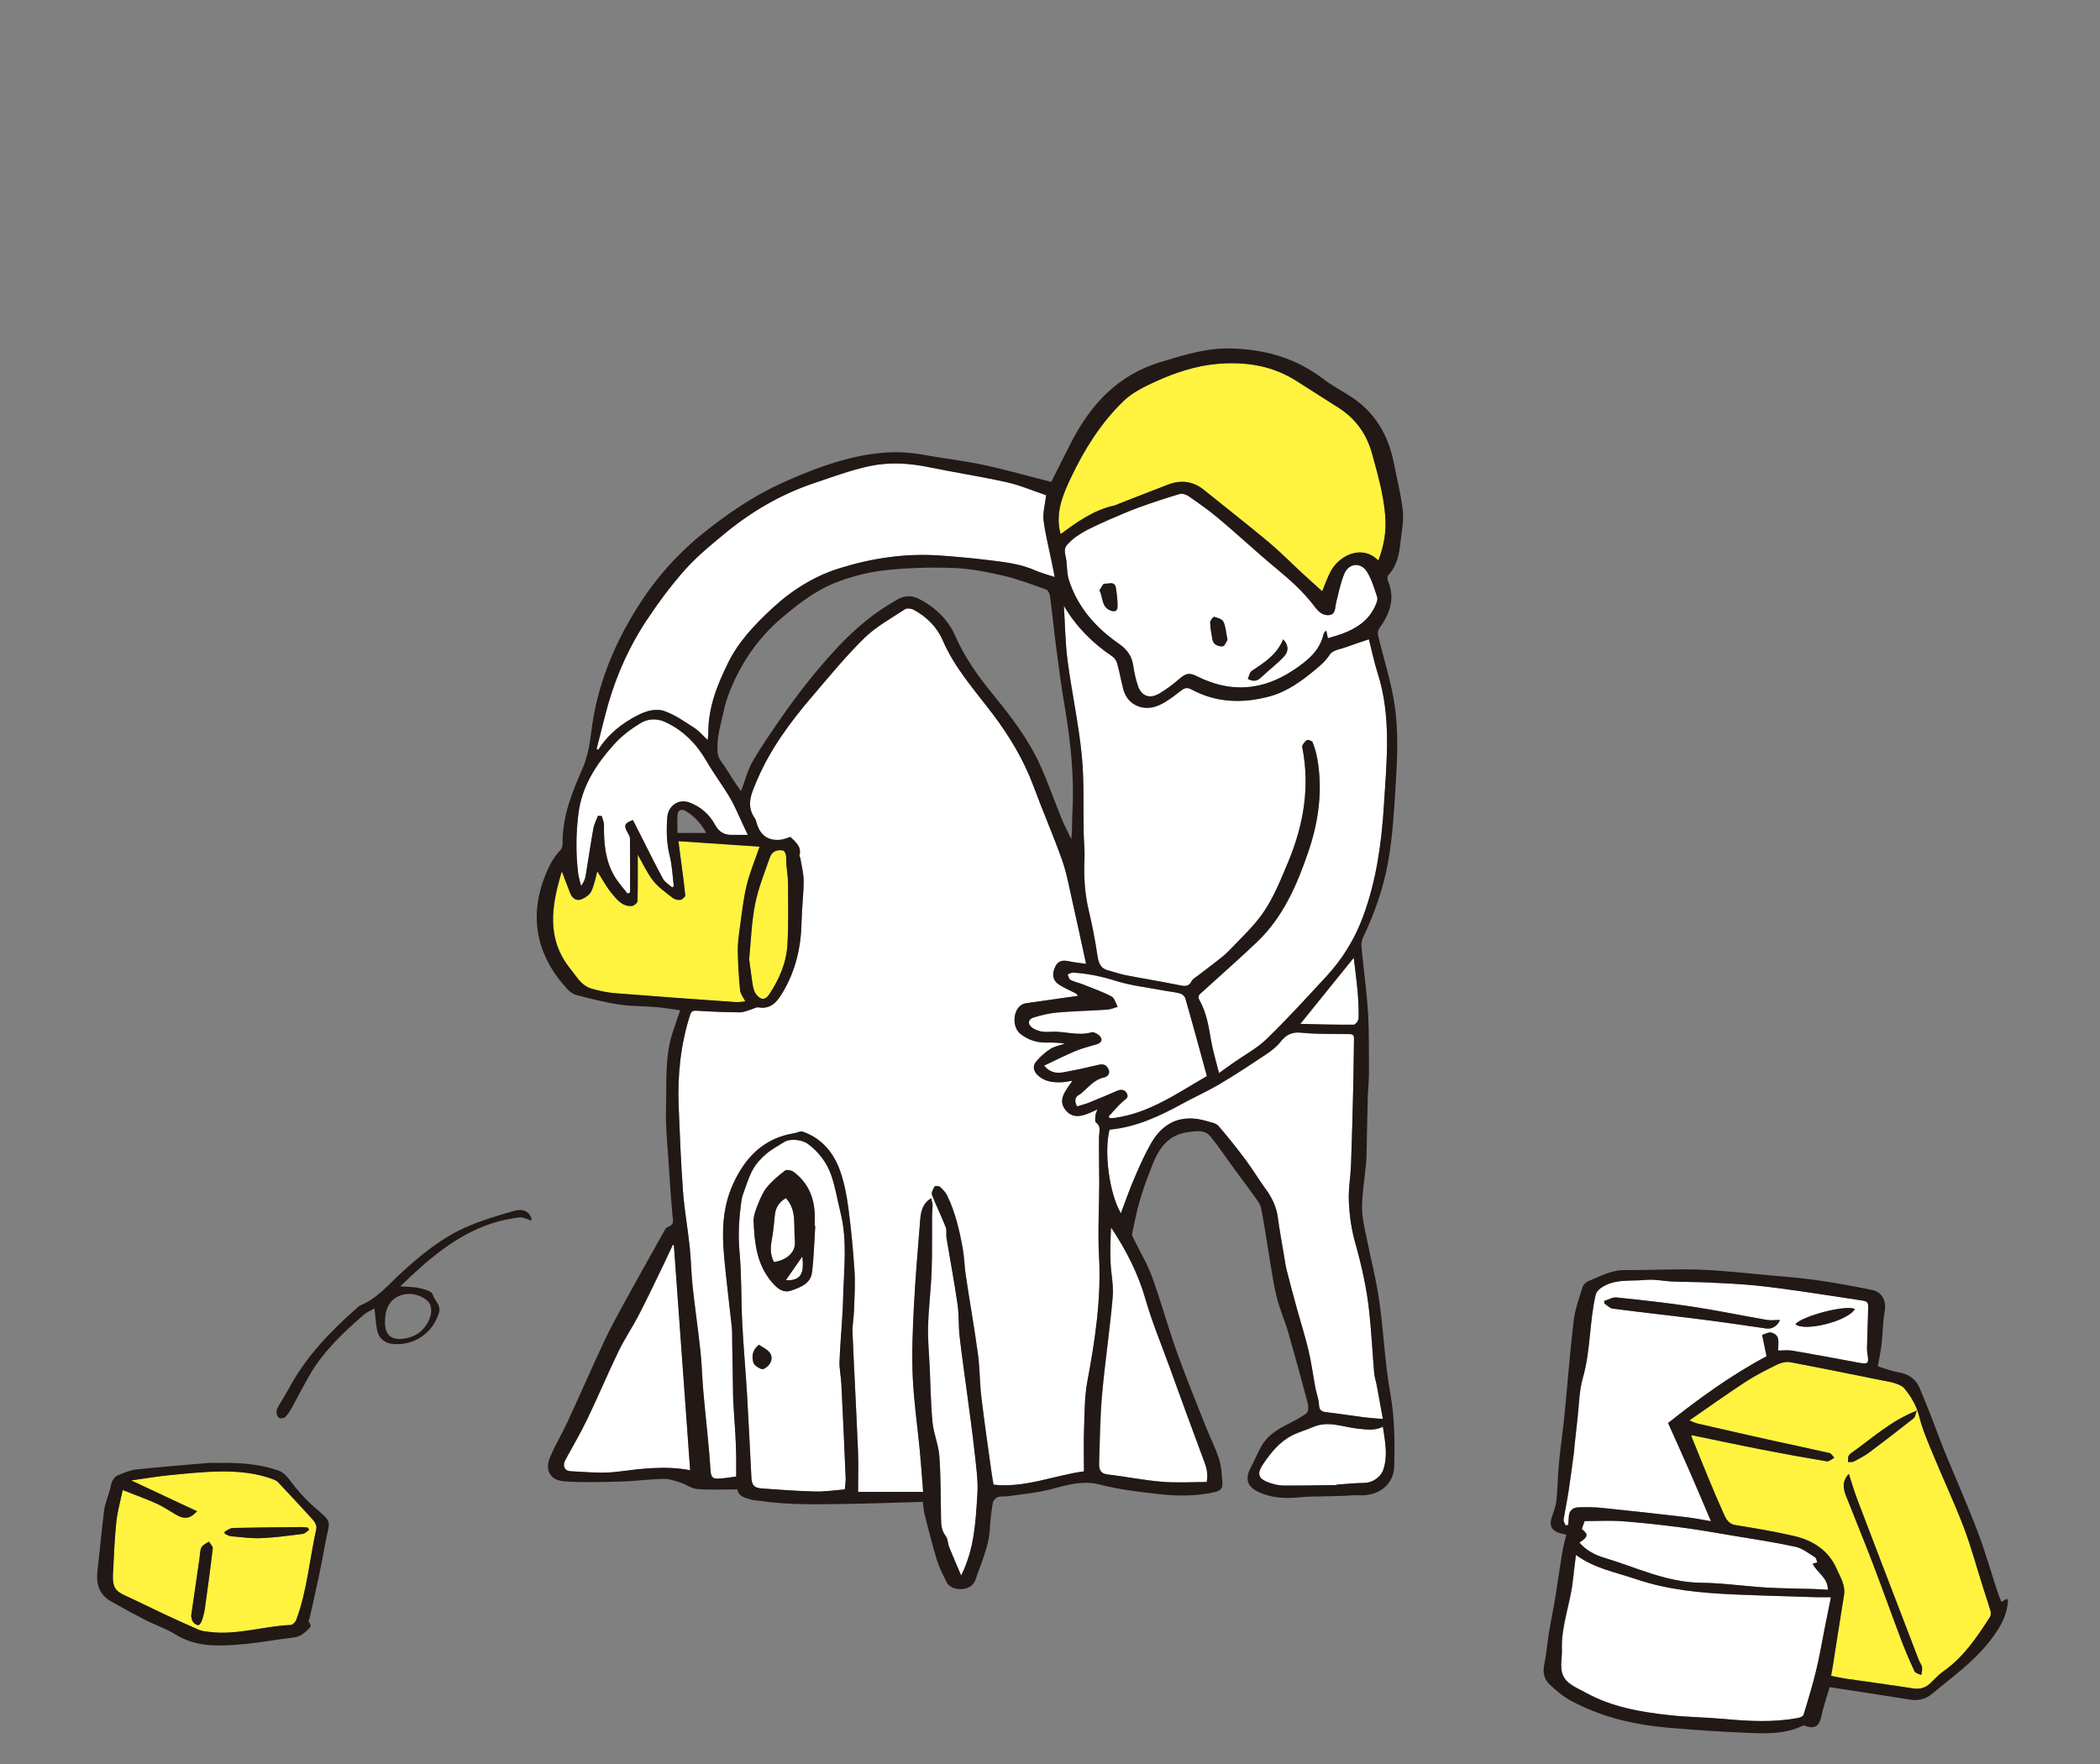 <?xml version="1.0" encoding="UTF-8"?><svg id="_レイヤー_2" xmlns="http://www.w3.org/2000/svg" viewBox="0 0 400 336"><rect x="0" y="0" width="400" height="336" fill="#808080" stroke="none"/><defs><style>.cls-1{fill:none;}.cls-2{fill:#fff33f;}.cls-3{fill:#fff;}.cls-4{fill:#221815;}</style></defs><g id="_レイヤー_1-2"><g><g><path class="cls-3" d="M206.89,183.59c-1.26-.18-2.2-.26-3.11-.46-1.14-.26-2.14-.27-2.74,.96-.7,1.42-.54,2.63,.67,3.44,.95,.64,2.05,1.08,3.08,1.61,.18,.09,.36,.2,.54,.57-.55,.07-1.1,.14-1.64,.21-2.75,.39-5.51,.8-8.26,1.18-2.36,.33-2.94,4.37-.97,5.88,1.43,1.1,3.02,1.62,4.81,1.6,1.19-.01,2.37,0,3.61,.21-.94,.33-1.98,.5-2.79,1.02-1.01,.65-1.96,1.49-2.72,2.43-.78,.95-.41,1.94,.5,2.72,1.27,1.09,2.8,1.24,4.37,1.18,.68-.03,1.34-.19,2.07-.29-1.18,1.78-3,3.64-1.24,5.68,1.67,1.94,3.87,.78,6.01-.23-.18,.49-.34,.77-.37,1.07-.04,.49-.19,1.26,.06,1.43,1.1,.79,.61,1.78,.6,2.76-.04,2.93,.04,5.86,.04,8.8-.01,4.66-.3,9.32-.04,13.96,.44,8.04-.73,15.88-2.21,23.73-.56,2.98-.53,6.08-.64,9.12-.1,2.65-.02,5.31-.02,8.09-5.77,.76-11.13,3.18-17.23,2.54-.11-.65-.27-1.55-.4-2.46-.65-4.74-1.36-9.47-1.92-14.21-.33-2.72-.29-5.48-.65-8.19-.68-5-1.56-9.97-2.31-14.96-.26-1.7-.28-3.44-.58-5.13-.62-3.47-1.41-6.91-2.96-10.11-.31-.64-.85-1.19-1.39-1.67-.21-.19-.92-.22-1-.09-.28,.48-.68,1.17-.52,1.59,.79,2.08,1.8,4.08,2.61,6.16,.25,.64,.05,1.44,.17,2.14,.69,4.18,1.48,8.34,2.09,12.53,.29,2.04,.17,4.13,.4,6.18,.44,3.84,1,7.66,1.51,11.5,.45,3.46,.95,6.91,1.32,10.38,.29,2.72,.72,5.48,.55,8.19-.33,5.12-.54,10.32-3.09,15.45-.83-1.95-1.58-3.65-2.27-5.37-.28-.71-.25-1.62-.69-2.18-.82-1.05-.86-2.19-.88-3.4-.07-3.94-.03-7.88-.32-11.81-.16-2.16-1.09-4.26-1.3-6.43-.34-3.53-.38-7.09-.54-10.64-.12-2.53-.38-5.07-.31-7.59,.1-3.52,.55-7.03,.68-10.56,.13-3.52,.05-7.05,.08-10.57,0-.69,.11-1.37,.1-2.05,0-.38-.15-.76-.27-1.27-1.67,1.06-1.96,2.59-2.08,4.13-.44,5.49-.92,10.99-1.2,16.49-.23,4.47-.41,8.97-.22,13.44,.21,4.73,.91,9.43,1.35,14.15,.24,2.56,.41,5.13,.62,7.73h-12.39c0-2.62,.09-5.23-.02-7.84-.31-7.5-.73-14.99-1.04-22.49-.06-1.45,.24-2.91,.29-4.36,.08-2.48,.24-4.97,.08-7.44-.25-3.98-.64-7.96-1.16-11.92-.31-2.38-.76-4.79-1.56-7.04-1.23-3.51-3.5-6.26-7.16-7.54-.42-.15-1.01,.22-1.53,.3-5.87,.94-9.41,4.56-11.77,9.82-1.98,4.4-2.07,8.94-1.66,13.56,.4,4.54,1,9.06,1.48,13.6,.09,.89,.05,1.8,.07,2.7,.04,2.11,.07,4.21,.11,6.32,.02,1.32,.02,2.65,.06,3.97,.03,.94,.08,1.89,.14,2.83,.09,1.41,.2,2.82,.28,4.23,.08,1.41,.14,2.82,.17,4.23,.03,1.36,0,2.72,0,4.15-1.21,.15-2.31,.37-3.42,.39-.82,.02-1.37-.12-1.45-1.37-.32-5-.92-9.98-1.37-14.97-.24-2.64-.29-5.3-.57-7.94-.44-4.12-1.05-8.22-1.49-12.34-.27-2.52-.3-5.06-.56-7.57-.37-3.51-1.01-6.99-1.27-10.5-.4-5.4-.61-10.82-.83-16.24-.24-5.89,.37-11.68,2.15-17.32,.22-.7,.49-.93,1.26-.88,2.74,.17,5.49,.29,8.23,.31,.74,0,1.48-.36,2.22-.57,.45-.13,.93-.45,1.34-.38,2.47,.44,3.65-1.22,4.67-2.94,2.4-4.05,3.44-8.49,3.53-13.19,.05-2.64,.4-5.28,.41-7.92,0-1.47-.4-2.95-.64-4.42-.03-.17-.2-.35-.16-.48,.46-1.7-.79-2.54-1.71-3.51-.66,.19-1.28,.47-1.91,.54-2.62,.26-4.04-1.11-4.64-3.54-.04-.17-.09-.34-.19-.48-1.84-2.52-.65-4.93,.35-7.28,2.52-5.95,6.32-11.09,10.49-15.96,3.24-3.79,6.4-7.68,9.96-11.16,2.24-2.19,5.11-3.75,7.76-5.5,.38-.25,1.2-.13,1.66,.11,2.45,1.33,4.41,3.24,5.51,5.8,2.3,5.32,6.14,9.56,9.56,14.09,3.22,4.27,5.92,8.76,7.77,13.78,1.73,4.69,3.74,9.27,5.41,13.98,.89,2.5,1.35,5.15,1.94,7.75,.89,3.9,1.72,7.82,2.64,12.06"/><path class="cls-3" d="M202.67,115.42c2.32,3.94,5.43,7.08,9.21,9.61,.42,.28,.79,.83,.92,1.32,.46,1.65,.74,3.35,1.19,5,.79,2.93,3.85,4.32,6.85,2.95,1.46-.67,2.77-1.71,4.06-2.7,.69-.53,1.17-.75,2.03-.29,4.78,2.59,9.86,2.71,14.95,1.32,3.27-.9,6.04-2.9,8.64-5.06,1.02-.85,2.01-1.7,2.79-2.91,.54-.84,2.13-1.04,3.27-1.46,1.28-.48,2.58-.89,4.17-1.43,.55,2.17,.99,4.34,1.67,6.45,2.65,8.29,1.72,16.74,1.2,25.15-.45,7.24-1.45,14.41-3.99,21.26-1.58,4.25-3.93,8.06-7.01,11.39-3.72,4.01-7.41,8.07-11.33,11.88-1.86,1.8-4.24,3.06-6.39,4.57-.83,.59-1.66,1.19-2.69,1.93-.55-2.22-1.18-4.22-1.53-6.27-.45-2.64-.86-5.28-2.21-7.64-.48-.83,.1-1.14,.57-1.57,3.46-3.15,6.98-6.24,10.37-9.46,5.02-4.76,7.7-10.99,9.84-17.32,1.92-5.67,2.75-11.66,1.66-17.71-.19-1.04-.49-2.07-.88-3.06-.1-.26-.9-.53-1.08-.4-.41,.31-.96,.93-.89,1.32,1.51,7.59,.26,14.84-2.66,21.85-1.34,3.21-2.65,6.5-4.55,9.37-1.83,2.77-4.37,5.07-6.67,7.51-.82,.87-1.81,1.59-2.76,2.34-1.1,.87-2.23,1.7-3.34,2.55-.37,.29-.87,.54-1.06,.93-.62,1.26-1.52,1-2.6,.77-3.32-.68-6.68-1.21-10.01-1.86-1.13-.22-2.22-.63-3.34-.92-1.67-.44-1.86-1.72-2.08-3.18-.41-2.73-.94-5.45-1.58-8.14-.77-3.24-.99-6.49-.83-9.81,.08-1.63-.11-3.27-.15-4.9-.1-4.99,.12-10.01-.37-14.96-.6-6.03-1.91-11.99-2.7-18.01-.45-3.44-.48-6.95-.7-10.42"/><path class="cls-3" d="M199.26,94.32c-.22,1.88-.66,3.36-.49,4.77,.33,2.66,1.01,5.28,1.54,7.92,.18,.87,.35,1.74,.59,2.91-1.42-.48-2.62-.78-3.74-1.27-2.88-1.28-5.97-1.59-9.03-1.97-3.03-.38-6.07-.64-9.12-.86-6.5-.46-12.87,.49-19.03,2.4-4.9,1.52-9.23,4.24-13,7.76-3.22,3.01-6.26,6.18-8.26,10.2-2.1,4.24-3.83,8.58-3.81,13.42,0,.37-.06,.74-.12,1.37-.96-.89-1.66-1.74-2.54-2.31-1.84-1.18-3.67-2.49-5.69-3.2-1.59-.56-3.42-.07-5.03,.75-3.08,1.56-5.71,3.65-7.59,6.63-.1-.06-.21-.12-.31-.18,.52-2.04,1.05-4.08,1.56-6.13,1.63-6.52,4.21-12.67,7.9-18.27,2.24-3.39,4.69-6.69,7.38-9.73,2.24-2.52,4.9-4.69,7.51-6.85,5.09-4.2,10.71-7.5,16.98-9.62,3.5-1.18,7-2.48,10.6-3.26,3.76-.82,7.61-.59,11.42,.2,4.93,1.02,9.91,1.77,14.82,2.87,2.57,.58,5.03,1.65,7.44,2.46"/><path class="cls-3" d="M213.5,231.11c-2.16-3.71-3.25-11.52-2.15-15.91,4.95-.47,9.34-2.47,13.63-4.82,2.43-1.33,4.98-2.47,7.37-3.88,3.04-1.8,5.99-3.76,8.93-5.72,.96-.64,1.91-1.39,2.62-2.29,1.06-1.35,2.15-1.95,3.99-1.76,3,.31,6.05,.22,9.08,.26,.63,0,.97,.14,.95,.85-.06,2.84-.06,5.68-.13,8.52-.12,5.12-.25,10.24-.43,15.35-.09,2.44-.54,4.88-.42,7.3,.12,2.56,.49,5.16,1.18,7.62,1.24,4.41,2.24,8.86,2.72,13.41,.4,3.85,.6,7.72,.93,11.57,.07,.77,.34,1.51,.48,2.28,.38,2.05,.75,4.11,1.17,6.42-1.38-.12-2.48-.18-3.58-.32-2.43-.31-4.85-.7-7.29-.98-.97-.11-1.26-.52-1.31-1.49-.06-1.05-.48-2.07-.67-3.11-.45-2.36-.75-4.76-1.3-7.09-.63-2.67-1.47-5.29-2.2-7.93-.68-2.48-1.35-4.96-1.98-7.45-.23-.92-.35-1.86-.51-2.8-.4-2.4-.85-4.8-1.17-7.22-.28-2.07-1.16-3.83-2.37-5.49-1.26-1.72-2.35-3.58-3.63-5.29-1.7-2.27-3.46-4.51-5.32-6.65-.47-.54-1.45-.67-2.21-.91-2.28-.7-4.66-.76-6.74,.3-1.38,.7-2.67,1.98-3.5,3.31-1.39,2.25-2.46,4.72-3.52,7.17-.98,2.25-1.77,4.59-2.6,6.76"/><path class="cls-3" d="M252.94,121.6c-.1-.47-.18-.87-.32-1.48-.26,.32-.44,.45-.48,.61-.73,3.32-3.17,5.23-5.79,6.97-5.85,3.88-11.92,4.37-18.24,1.2-1.64-.82-2.21-.63-3.57,.54-1.17,1.01-2.43,1.95-3.76,2.73-1.78,1.04-3.34,.47-4.01-1.45-.45-1.28-.72-2.64-.93-3.99-.28-1.78-1.17-3.01-2.67-4.04-4.45-3.08-7.93-7-9.59-12.26-.4-1.27-.28-2.69-.52-4.02-.17-.93-.52-1.84,.24-2.65,.49-.52,1.01-1.03,1.59-1.44,.77-.54,1.58-1.03,2.42-1.46,1.3-.65,2.62-1.26,3.95-1.84,1.89-.82,3.78-1.65,5.72-2.35,2.54-.92,5.12-1.77,7.71-2.54,.49-.14,1.23,.08,1.68,.39,1.91,1.32,3.82,2.65,5.6,4.14,2.84,2.37,5.57,4.87,8.36,7.3,2.08,1.81,4.25,3.51,6.26,5.39,1.46,1.37,2.82,2.88,4.03,4.48,.75,.99,1.68,1.54,2.73,1.33,1.1-.22,.94-1.46,1.16-2.36,.47-1.86,.84-3.77,1.58-5.53,.84-1.99,3.14-2.19,4.28-.35,.91,1.46,1.41,3.19,1.96,4.84,.15,.45-.11,1.1-.33,1.6-1.27,2.88-3.67,4.44-6.51,5.46-.81,.29-1.64,.51-2.55,.79m-8.53,.19c-1.21,2.92-3.6,4.43-5.97,5.99-.42,.27-.52,1.03-.75,1.53,1.14,.61,1.84,.37,2.55-.31,1.42-1.35,3.02-2.53,4.35-3.97,.75-.8,1.03-1.97-.17-3.25m-10.6,.08c-.29-1.43-.34-2.53-.77-3.43-.24-.5-1.12-.78-1.76-.94-.17-.04-.78,.7-.77,1.07,.03,1.09,.24,2.18,.44,3.26,.2,1.05,1.14,1.32,1.95,1.28,.37-.02,.69-.9,.92-1.23m-24.38-9.44c.68,1.41,.35,3.1,2,3.82,.75,.33,1.39,.24,1.42-.58,.05-1.2-.12-2.43-.29-3.63-.2-1.47-1.45-.77-2.21-.86-.26-.03-.64,.84-.92,1.25"/><path class="cls-3" d="M160.93,283.73c-1.91,.15-3.75,.45-5.58,.4-3.4-.08-6.8-.33-10.19-.58-1.51-.11-1.94-.62-2.02-2.13-.27-5.24-.51-10.48-.82-15.72-.27-4.53-.69-9.05-.92-13.58-.23-4.55-.11-9.12-.52-13.64-.29-3.17-.1-6.25,.31-9.35,.07-.51,.15-1.03,.32-1.51,.59-1.61,1.07-3.28,1.88-4.78,.61-1.13,1.56-2.15,2.55-3,1.03-.89,2.28-1.54,3.44-2.28,1.15-.73,3.43-.46,4.5,.33,2.12,1.56,3.65,3.6,4.49,6.02,.79,2.3,1.16,4.74,1.76,7.1,1.34,5.36,.63,10.79,.5,16.2-.1,4.03-.53,8.04-.69,12.07-.06,1.45,.28,2.91,.35,4.36,.29,5.97,.56,11.94,.82,17.91,.03,.68-.1,1.36-.16,2.17m-5.64-50.23s-.08,0-.12,0c0-.82,.04-1.64,0-2.46-.18-3.19-1.4-5.88-4.01-7.81-.41-.3-1.31-.5-1.62-.26-1.24,.95-2.47,1.98-3.46,3.18-.77,.94-1.27,2.15-1.73,3.3-.4,1.02-.85,2.14-.81,3.19,.17,4.14,.59,8.23,3.49,11.61,1.13,1.32,2.23,2.09,3.71,1.57,1.74-.61,3.66-1.32,3.92-3.46,.36-2.93,.43-5.9,.62-8.85m-10.73,22.64c-1.32,1.07-1.37,2.29-1.05,3.4,.16,.54,.96,1.04,1.58,1.25,.33,.11,.98-.36,1.3-.72,.67-.75,.81-1.72,.17-2.49-.51-.61-1.33-.97-2-1.43"/><path class="cls-3" d="M229.88,282.32c-2.83,0-5.71,.19-8.56-.05-3.47-.29-6.89-.99-10.35-1.4-1.57-.19-1.61-1.29-1.58-2.33,.13-4.34,.19-8.7,.57-13.02,.55-6.17,1.48-12.31,2.02-18.48,.19-2.2-.34-4.45-.42-6.68-.08-2.17-.02-4.35,.1-6.54,2.86,4.28,5.15,8.74,6.57,13.69,1.23,4.29,2.96,8.45,4.49,12.66,2.1,5.79,4.19,11.58,6.36,17.35,.56,1.5,1.22,2.95,.8,4.8"/><path class="cls-3" d="M128.38,237.2c1.03,14.28,2.06,28.56,3.1,42.88-4.78-.9-9.34-.28-13.94,.3-2.91,.36-5.91,.04-8.86-.11-1.18-.06-1.55-1.11-.99-2.13,1.43-2.62,2.94-5.21,4.24-7.9,2.04-4.25,3.87-8.61,5.92-12.85,1.14-2.35,2.63-4.54,3.83-6.86,1.56-3,3-6.05,4.47-9.09,.69-1.42,1.35-2.86,2.02-4.29,.07,.02,.13,.04,.2,.06"/><path class="cls-3" d="M113.92,155.42c-.3,.8-.73,1.57-.88,2.4-.54,3-.96,6.02-1.47,9.02-.11,.66-.4,1.3-.87,1.95-.2-.85-.48-1.68-.58-2.54-.44-3.73-.4-7.45,.06-11.2,.65-5.3,3.42-9.5,6.85-13.3,1.41-1.57,3.18-2.89,4.99-3.99,1.42-.86,3.12-.96,4.79-.17,3.45,1.63,5.92,4.19,7.81,7.46,1.38,2.38,3.05,4.59,4.45,6.96,.94,1.59,1.62,3.32,2.42,4.99,.34,.72,.68,1.44,.97,2.06-.93,0-1.95-.01-2.97,0-1.5,.02-2.51-.52-3.28-1.94-1.06-1.96-2.72-3.43-4.87-4.23-2.05-.76-4.05,.62-4.22,2.8-.19,2.5-.16,4.94,.47,7.41,.47,1.86,.53,3.82,.77,5.74-.1,.07-.21,.15-.31,.22-.6-.54-1.39-.98-1.76-1.65-1.6-2.94-3.07-5.96-4.58-8.94-.38-.76-.77-1.51-1.14-2.24-1.58,.57-1.76,1.02-1.08,2.26,.23,.41,.52,.86,.52,1.3,.04,3.42,.02,6.84,.02,10.26l-.49,.2c-.86-1.14-1.84-2.2-2.55-3.42-1.71-2.98-1.98-6.28-1.93-9.64,0-.57-.27-1.14-.42-1.71-.24-.02-.49-.04-.73-.06"/><path class="cls-3" d="M198.88,203.01c2.13-1,4.05-1.98,6.03-2.81,1.29-.54,2.68-.86,4.03-1.27,.98-.3,1.19-1.06,.4-1.71-.38-.31-1-.67-1.38-.56-2.59,.76-5.13-.24-7.69-.1-.69,.04-1.4,.05-2.06-.09-.6-.13-1.24-.39-1.71-.79-.79-.66-.64-1.53,.41-1.85,1.47-.45,2.99-.82,4.52-.95,3.15-.27,6.32-.33,9.47-.54,.68-.04,1.34-.36,2.01-.54-.38-.68-.59-1.67-1.17-1.97-1.77-.92-3.68-1.59-5.54-2.33-.76-.3-1.58-.46-2.3-.83-.28-.14-.35-.68-.52-1.04,.33-.12,.67-.36,1-.34,2.8,.14,5.49,.73,8.19,1.57,2.97,.92,6.12,1.27,9.2,1.85,1.01,.19,2.05,.28,3.04,.55,.38,.1,.86,.51,.97,.88,1.01,3.47,1.96,6.95,2.92,10.44,.4,1.44,.78,2.89,1.21,4.43-5.49,3.14-10.8,6.98-17.45,7.94-.33,.05-.67,.05-1.01,.08-.1-.1-.19-.21-.29-.32,.9-.97,1.75-2,2.73-2.88,.5-.44,1.18-.69,.79-1.49-.4-.81-1.11-.85-1.87-.53-1.74,.73-3.48,1.5-5.23,2.2-.78,.31-1.6,.52-2.41,.77-.54-1.1-.45-1.83,.55-2.32,.22-.11,.4-.32,.59-.49,1.22-1.03,2.22-2.34,3.96-2.7,.62-.13,1.35-.71,.85-1.67-.43-.81-1.03-.93-1.9-.73-2.21,.53-4.43,1.01-6.66,1.41-1.24,.22-2.49,.12-3.67-1.27"/><path class="cls-3" d="M263.43,271.77c.4,2.79,.99,5.46,.09,8.16-.49,1.48-2.07,2.55-3.6,2.56-1.67,.02-3.33,.19-5,.3-.21,.01-.42,.11-.63,.12-3.3,.04-6.6,.1-9.9,.08-.84,0-1.71-.23-2.52-.51-2.18-.73-2.55-1.7-1.24-3.61,1.5-2.18,3.1-4.23,5.62-5.49,1.26-.63,2.57-.96,3.78-1.5,3.01-1.34,5.74-.02,8.57,.26,1.59,.15,3.15,.5,4.82-.37"/><path class="cls-3" d="M247.68,195.08c3.55-4.39,6.88-8.52,10.19-12.61,.23,1.97,.53,4.16,.73,6.37,.15,1.71,.24,3.44,.2,5.16,0,.44-.59,1.23-.92,1.23-3.37,.03-6.74-.08-10.2-.15"/><path class="cls-3" d="M298.24,290.55c-.14-.36-.43-.74-.38-1.07,.27-1.8,.65-3.58,.93-5.38,.38-2.49,.7-4.99,1.04-7.49,.05-.34,.05-.68,.08-1.02,.19-1.79,.38-3.57,.59-5.36,.31-2.59,.3-5.27,1.01-7.74,1.5-5.22,1.23-10.67,2.46-15.9,.11-.45,.51-.91,.9-1.2,2.6-1.9,5.71-1.31,8.62-1.61,1.68-.17,3.4,.24,5.11,.31,2.26,.09,4.53,.07,6.8,.18,2.91,.14,5.83,.27,8.74,.55,2.99,.28,5.96,.71,8.94,1.13,3.7,.53,7.39,1.12,11.08,1.67,1.77,.27,1.76,.26,1.7,2.1-.08,2.32-.15,4.64-.21,6.96-.01,.43,.03,.86,.1,1.29,.29,1.77,.1,1.93-1.73,1.58-4.19-.79-8.38-1.57-12.59-2.29-.82-.14-1.69-.02-2.7-.02-.1-1.19,.59-2.91-1.29-3.42-.53-.14-1.21,.28-1.77,.44,.31,1.49,.56,2.7,.85,4.07-6.8,3.61-13.02,8.16-18.76,12.71,1.48,3.32,2.86,6.36,4.2,9.42,1.32,3.03,2.6,6.08,3.97,9.29-1.62-.27-3.19-.59-4.78-.78-5.3-.62-10.6-1.21-15.9-1.75-1.53-.16-3.08-.18-4.61-.11-.96,.04-1.71,.58-1.78,1.69-.04,.54-.07,1.09-.11,1.63-.17,.04-.34,.08-.5,.12m7.32-42.74c.01,.16,.03,.33,.04,.49,.53,.33,1.02,.9,1.59,.97,5.58,.72,11.18,1.33,16.76,2.04,4.16,.53,8.31,1.14,12.46,1.74,1.04,.15,2.1-.35,2.64-1.62-.94,0-1.78,.12-2.58-.02-4.7-.81-9.37-1.8-14.09-2.51-4.8-.73-9.64-1.26-14.47-1.76-.75-.08-1.57,.44-2.35,.68m47.74,1.53c-1.57-.89-10.11,1.34-11.31,2.89,1.74,1.47,9.98-.58,11.31-2.89"/><path class="cls-3" d="M300.2,296.15c3.55,2.61,7.58,3.31,11.39,4.61,6.14,2.09,12.49,2.67,18.9,2.95,5.2,.23,10.41,.36,15.62,.52,.81,.03,1.62,0,2.69,0-.42,2.12-.84,4.2-1.26,6.28-.52,2.58-.95,5.17-1.57,7.72-.69,2.83-1.54,5.63-2.39,8.41-.09,.29-.7,.52-1.11,.6-4.66,.87-9.34,.61-14.02,.18-3.47-.32-6.97-.34-10.43-.72-5.53-.61-11.03-1.56-15.96-4.3-1.65-.92-3.84-1.66-4.45-3.67-.42-1.39-.01-3.01-.07-4.53-.16-4.5,1.6-8.68,2.08-13.07,.17-1.57,.38-3.14,.6-4.98"/><path class="cls-3" d="M300.87,293.82c2.03-1.31,1.44-1.69,.46-2.59,.18-.5,.36-1.02,.53-1.51,2.4,0,4.79-.14,7.17,.03,3.8,.28,7.6,.71,11.38,1.2,3.27,.43,6.53,1.01,9.78,1.56,3.96,.67,7.94,1.26,11.86,2.11,1.32,.29,2.5,1.26,3.7,1.99,.25,.16,.31,.64,.45,.97-.3,.09-.61,.18-.89,.26,.77,1.69,2.88,2.56,2.91,4.97-.91-.05-1.78-.13-2.66-.15-3.05-.09-6.11-.09-9.16-.28-4.12-.25-8.23-.87-12.35-.91-6.61-.06-12.43-2.97-18.54-4.79-1.71-.51-3.39-1.4-4.65-2.87"/><path class="cls-2" d="M262.54,106.77c-3.07-3.08-7.26-1.02-8.92,1.82-.75,1.28-1.2,2.73-1.77,4.05-1.23-1.12-2.56-2.31-3.86-3.51-2.14-1.98-4.18-4.07-6.42-5.93-4.03-3.36-8.17-6.58-12.25-9.88-2.08-1.68-4.37-1.93-6.81-1-3.17,1.21-6.33,2.46-9.49,3.69-.24,.09-.47,.23-.72,.29-3.94,.84-7.1,3.13-10.26,5.46-1.09-3.92,.36-7.39,1.95-10.74,2.55-5.38,5.71-10.43,10-14.59,1.7-1.65,4.01-2.78,6.21-3.78,3.73-1.69,7.64-2.98,11.75-3.33,5.36-.45,10.49,.33,15.11,3.32,2.68,1.73,5.39,3.41,8.07,5.14,3.22,2.09,5.26,5.06,6.26,8.73,1.04,3.82,2.12,7.61,2.47,11.59,.26,3-.2,5.82-1.3,8.67"/><path class="cls-2" d="M107.04,165.96c.61,1.61,1.08,2.9,1.6,4.18,.38,.95,1.13,1.57,2.12,1.19,.74-.29,1.59-.87,1.91-1.55,.58-1.22,.8-2.61,1.14-3.79,.9,1.4,1.71,2.98,2.83,4.31,.96,1.14,2.02,2.47,3.79,2.29,.38-.04,1.02-.6,1.03-.93,.08-2.97,.05-5.94,.05-8.85,.95,1.65,1.76,3.47,2.95,4.99,1,1.28,2.43,2.25,3.73,3.27,.37,.29,1,.43,1.46,.35,.36-.06,.94-.6,.91-.88-.28-2.71-.67-5.42-1.02-8.12-.1-.76-.2-1.52-.28-2.17,5.26,.35,10.43,.7,15.47,1.04-.87,2.55-1.87,4.92-2.47,7.39-.63,2.62-.91,5.34-1.29,8.02-.2,1.45-.42,2.92-.4,4.37,.04,2.53,.19,5.06,.44,7.58,.07,.71,.63,1.37,1,2.13-.61,.04-1.28,.16-1.94,.12-7.65-.54-15.3-1.08-22.94-1.69-1.49-.12-2.98-.47-4.43-.87-1.93-.54-2.84-2.31-3.99-3.73-4.65-5.73-3.68-11.98-1.65-18.65"/><path class="cls-2" d="M142.71,182.68c.37-3.61,.46-7.08,1.13-10.43,.61-3.05,1.79-5.99,2.83-8.94,.38-1.09,1.37-1.52,2.5-1.27,.24,.05,.49,.55,.55,.87,.1,.53,.02,1.08,.07,1.63,.1,1.3,.33,2.6,.33,3.9,.02,3.85,.1,7.71-.12,11.55-.2,3.46-1.58,6.6-3.48,9.48-.72,1.09-1.58,1.08-2.41,.05-.24-.29-.42-.66-.53-1.02-.15-.49-.22-1.01-.3-1.52-.21-1.49-.4-2.98-.58-4.29"/><path class="cls-2" d="M322.17,273.34c4.48,.93,8.85,1.87,13.23,2.72,4.19,.82,8.38,1.58,12.59,2.28,.43,.07,.95-.44,1.43-.68-.31-.31-.58-.82-.95-.9-3.56-.82-7.15-1.56-10.71-2.35-4.78-1.06-9.56-2.16-14.33-3.25-.41-.09-.79-.29-1.63-.61,3.75-2.59,7.19-5.06,10.74-7.37,1.93-1.26,4-2.3,6.08-3.31,.72-.35,1.68-.55,2.46-.4,5.84,1.09,11.66,2.29,17.48,3.46,.81,.16,1.63,.27,2.41,.54,.63,.21,1.36,.48,1.77,.96,1.32,1.59,2.34,3.31,2.86,5.41,.63,2.53,1.7,4.96,2.71,7.39,1.89,4.57,4,9.06,5.76,13.68,1.41,3.69,2.43,7.53,3.63,11.3,.49,1.56,1.03,3.11,1.48,4.68,.1,.35,.04,.86-.15,1.16-2.49,3.84-5.03,7.63-8.87,10.31-.91,.64-1.65,1.51-2.47,2.27-.94,.88-1.99,1.17-3.32,.96-4.25-.68-8.51-1.23-12.77-1.85-.89-.13-1.77-.34-2.8-.54,.1-.59,.22-1.16,.31-1.74,.71-4.54,1.4-9.08,2.15-13.61,.32-1.93-.73-3.48-1.41-5.05-1.52-3.48-4.51-5.4-8.09-6.23-3.7-.86-7.46-1.49-11.22-2.09-1.41-.22-1.87-1.44-2.24-2.26-2.16-4.78-4.07-9.66-6.06-14.51-.03-.08-.02-.17-.05-.37m29.98,7.41c-1.35,1.47-1.04,2.85-.51,4.21,1.66,4.24,3.41,8.46,5.04,12.72,1.9,4.98,3.69,10.01,5.58,15,.73,1.93,1.55,3.82,2.43,5.68,.17,.35,.83,.47,1.26,.7,.06-.49,.24-1.01,.16-1.48-.08-.49-.45-.92-.63-1.4-1.32-3.41-2.62-6.83-3.93-10.25-2.6-6.79-5.22-13.58-7.8-20.39-.57-1.51-1.02-3.07-1.59-4.8m12.96-12.06c-5.02,1.95-8.55,5.31-12.48,8.06-.24,.17-.48,.41-.57,.67-.11,.33-.05,.7-.07,1.06,.36-.02,.77,.07,1.06-.08,1.02-.53,2.07-1.07,2.99-1.75,2.85-2.12,5.65-4.29,8.43-6.49,.3-.24,.35-.8,.63-1.47"/><path class="cls-2" d="M24.97,281.99c2.63-.37,4.93-.77,7.26-1,3.33-.32,6.66-.69,10-.71,3.33-.02,6.67,.31,9.84,1.51,.31,.12,.64,.27,.85,.5,2.26,2.4,4.52,4.81,6.72,7.26,.37,.41,.72,1.15,.61,1.63-1.29,5.78-1.75,11.75-3.82,17.36-.15,.41-.69,.96-1.06,.98-5.19,.21-10.25,1.99-15.51,1.32-.67-.09-1.38-.14-1.99-.4-2.33-1-4.63-2.07-6.93-3.14-2.4-1.12-4.77-2.32-7.19-3.42-1.8-.82-2.36-1.66-2.24-3.99,.17-3.34,.3-6.7,.64-10.02,.22-2.07,.81-4.09,1.22-6.05,2.2,.87,4.29,1.62,6.32,2.52,1.25,.55,2.4,1.32,3.58,2.02,1,.6,2,1.06,3.14,.44,.36-.2,.66-.53,1.14-.93-4.23-1.98-8.2-3.84-12.58-5.89m11.44,25.79c.05,.18,.08,.74,.35,1.15,.21,.32,.73,.66,1.06,.62,.27-.04,.55-.6,.68-.98,.24-.73,.43-1.48,.54-2.23,.53-3.8,1.05-7.6,1.49-11.41,.05-.4-.48-.86-.74-1.29-.48,.36-1.14,.62-1.4,1.1-.31,.57-.27,1.33-.37,2.01-.52,3.57-1.03,7.14-1.6,11.04m22.48-16.39c-.08-.14-.17-.27-.25-.41-.38-.04-.76-.11-1.14-.11-4.38,.04-8.76,.07-13.14,.17-.52,.01-1.04,.45-1.56,.7,0,.13,0,.26,0,.39,.39,.17,.77,.45,1.17,.48,1.92,.17,3.85,.45,5.77,.37,2.65-.11,5.3-.47,7.94-.81,.43-.05,.81-.51,1.21-.78"/><path class="cls-3" d="M147.42,240.4c-.71-1.34-.7-2.72-.42-4.19,.3-1.6,.42-3.23,.6-4.85,.15-1.38,.83-2.39,2.09-3.14,1.08,1.17,1.47,2.55,1.57,4.02,.09,1.42,.03,2.84,.15,4.26,.17,2.14-1.68,3.56-3.99,3.91"/><path class="cls-3" d="M152.82,239.34c.4,3.25-.27,4.66-3.14,4.53,1-1.43,1.98-2.86,3.14-4.53"/><path class="cls-4" d="M200.25,91.77c1.21-2.4,2.49-4.98,3.8-7.53,3.75-7.29,8.96-12.88,17.12-15.31,4.23-1.26,8.4-2.62,12.88-2.56,6.54,.09,12.57,1.69,17.87,5.72,1.67,1.27,3.55,2.27,5.32,3.41,4.71,3.02,7.24,7.44,8.28,12.83,.58,2.99,1.36,5.95,1.68,8.97,.21,1.93-.21,3.93-.43,5.89-.25,2.32-.65,4.6-2.37,6.4-.19,.2-.14,.77-.01,1.09,1.41,3.39,.31,6.28-1.68,9.04-.24,.33-.31,.93-.21,1.34,1.07,4.51,2.55,8.97,3.19,13.54,.66,4.7,.48,9.49,.19,14.28-.32,5.2-.58,10.39-1.52,15.52-.91,4.98-2.61,9.71-4.78,14.28-.25,.53-.3,1.22-.24,1.82,.39,4.07,.97,8.13,1.22,12.2,.24,3.89,.18,7.79,.19,11.69,0,1.59-.18,3.18-.23,4.77-.1,3.79-.15,7.58-.24,11.37-.02,.64-.11,1.28-.17,1.93-.24,2.57-.69,5.13-.67,7.7,.02,2.03,.56,4.06,.96,6.07,.63,3.2,1.44,6.36,2,9.57,1.13,6.53,1.25,13.19,2.44,19.74,.81,4.45,.83,9.09,.74,13.64-.07,3.71-3.12,5.9-6.89,5.63-.93-.07-1.88,.09-2.82,.12-1.54,.05-3.07,.07-4.61,.11-1.07,.03-2.15,0-3.22,.12-2.87,.31-5.69,.28-8.36-.99-2.16-1.02-2.58-2.55-1.43-4.65,.74-1.35,1.28-2.82,2.06-4.15,1.05-1.8,2.73-2.94,4.56-3.89,1.36-.7,2.75-1.38,3.98-2.28,.36-.26,.41-1.27,.26-1.85-1.2-4.57-2.45-9.13-3.76-13.66-.67-2.31-1.68-4.53-2.23-6.86-.7-2.96-1.09-5.99-1.6-8.99-.44-2.58-.79-5.18-1.32-7.74-.16-.76-.71-1.46-1.18-2.12-1.32-1.86-2.7-3.67-4.05-5.51-1.48-2.01-2.85-4.11-4.44-6.03-1.14-1.38-2.86-.97-4.37-.77-3.48,.46-5.31,2.88-6.52,5.88-.9,2.23-1.75,4.49-2.44,6.79-.65,2.18-1.1,4.41-1.56,6.64-.07,.35,.21,.79,.39,1.16,1.14,2.36,2.53,4.63,3.42,7.09,1.67,4.61,2.96,9.35,4.6,13.97,1.73,4.85,3.68,9.62,5.57,14.41,.83,2.11,1.9,4.15,2.58,6.31,.47,1.48,.53,3.1,.65,4.67,.06,.85-.45,1.39-1.36,1.6-3.45,.79-6.96,.8-10.43,.43-3.85-.41-7.73-.86-11.47-1.82-3.32-.86-6.2,0-9.28,.83-2.68,.72-5.5,.94-8.27,1.36-.64,.1-1.33-.05-1.92,.15-.42,.14-.93,.64-1,1.05-.28,1.6-.48,3.22-.56,4.84-.17,3.51-1.66,6.63-2.75,9.87-.79,2.36-4.6,2.26-5.49,.49-.71-1.41-1.44-2.85-1.9-4.35-.89-2.91-1.6-5.87-2.36-8.81-.15-.58-.16-1.19-.28-2.16-4.86,.13-9.73,.32-14.6,.39-5.49,.08-10.99,.23-16.45-.59-.47-.07-.96-.05-1.41-.17-1.27-.34-2.64-.59-2.88-2.01-2.62,0-5.14,.13-7.63-.06-1.09-.08-2.1-.88-3.19-1.23-1.04-.33-2.14-.73-3.21-.71-2.75,.06-5.48,.44-8.23,.51-3.6,.09-7.22,.22-10.81-.06-2.61-.2-3.62-2.15-2.6-4.57,.98-2.33,2.31-4.52,3.37-6.82,2.33-5.04,4.54-10.13,6.89-15.15,1.15-2.46,2.45-4.84,3.75-7.22,2.5-4.57,5.06-9.11,7.6-13.65,.21-.37,.44-.89,.78-1,1.43-.47,.99-1.46,.9-2.47-.26-2.91-.45-5.82-.63-8.74-.23-3.83-.68-7.66-.57-11.48,.15-4.96-.29-10.01,1.41-14.83,.43-1.21,.83-2.43,1.29-3.77-1.52-.21-3.02-.48-4.54-.61-2.4-.2-4.84-.15-7.22-.51-2.71-.41-5.38-1.12-8.04-1.8-.63-.16-1.25-.64-1.7-1.13-5.41-5.79-7.42-13-4.45-21,.77-2.07,1.65-3.94,3.19-5.52,.28-.29,.37-.87,.36-1.32-.04-5.06,1.78-9.57,3.77-14.1,.96-2.19,1.41-4.68,1.7-7.08,1.05-8.6,4.17-16.33,8.76-23.65,3.49-5.57,7.73-10.33,12.83-14.39,4.64-3.69,9.53-7.01,14.94-9.43,5.27-2.36,10.68-4.45,16.42-5.35,3.36-.53,6.76-.58,10.15,.05,3.81,.71,7.67,1.12,11.45,1.92,4.36,.93,8.65,2.16,13.05,3.27m6.64,91.82c-.93-4.24-1.75-8.16-2.64-12.06-.59-2.6-1.05-5.25-1.94-7.75-1.67-4.71-3.68-9.29-5.41-13.98-1.86-5.02-4.55-9.52-7.77-13.78-3.42-4.52-7.27-8.77-9.56-14.09-1.1-2.55-3.06-4.47-5.51-5.8-.46-.25-1.28-.36-1.66-.11-2.65,1.75-5.52,3.31-7.76,5.5-3.55,3.48-6.71,7.37-9.96,11.16-4.17,4.87-7.96,10.01-10.49,15.96-1,2.35-2.19,4.76-.35,7.28,.1,.14,.15,.31,.19,.48,.6,2.42,2.02,3.8,4.64,3.54,.64-.06,1.26-.35,1.91-.54,.92,.97,2.18,1.81,1.71,3.51-.04,.14,.13,.32,.16,.48,.23,1.47,.64,2.95,.64,4.42-.01,2.64-.36,5.28-.41,7.92-.09,4.7-1.13,9.14-3.53,13.19-1.02,1.72-2.19,3.37-4.67,2.94-.41-.07-.89,.25-1.34,.38-.74,.21-1.48,.58-2.22,.57-2.75-.03-5.49-.14-8.23-.31-.77-.05-1.03,.18-1.26,.88-1.78,5.64-2.39,11.43-2.15,17.32,.22,5.41,.43,10.83,.83,16.23,.26,3.51,.9,7,1.27,10.5,.27,2.52,.29,5.06,.56,7.57,.44,4.12,1.05,8.22,1.49,12.34,.28,2.64,.33,5.29,.57,7.94,.45,4.99,1.05,9.97,1.37,14.97,.08,1.26,.64,1.39,1.45,1.37,1.1-.03,2.2-.24,3.42-.39,0-1.43,.02-2.79,0-4.15-.03-1.41-.1-2.82-.17-4.23-.08-1.41-.19-2.82-.28-4.23-.06-.94-.11-1.89-.14-2.83-.03-1.32-.04-2.65-.06-3.97-.03-2.11-.07-4.21-.11-6.32-.02-.9,.03-1.81-.07-2.7-.48-4.53-1.07-9.06-1.48-13.6-.41-4.62-.31-9.16,1.66-13.56,2.36-5.25,5.9-8.88,11.77-9.82,.52-.08,1.1-.45,1.53-.3,3.66,1.28,5.93,4.03,7.16,7.54,.79,2.25,1.24,4.66,1.56,7.04,.52,3.96,.9,7.93,1.16,11.92,.16,2.47,0,4.96-.08,7.44-.04,1.46-.35,2.91-.29,4.36,.31,7.5,.73,14.99,1.04,22.49,.11,2.61,.02,5.22,.02,7.84h12.39c-.21-2.6-.38-5.17-.62-7.73-.45-4.72-1.15-9.42-1.36-14.15-.2-4.47-.01-8.97,.22-13.44,.28-5.5,.76-11,1.2-16.49,.12-1.54,.41-3.07,2.08-4.13,.11,.51,.26,.89,.27,1.27,.01,.68-.09,1.37-.1,2.05-.03,3.52,.05,7.05-.08,10.57-.13,3.52-.58,7.03-.68,10.56-.07,2.53,.19,5.06,.31,7.59,.16,3.55,.2,7.11,.54,10.64,.21,2.16,1.14,4.27,1.3,6.43,.29,3.92,.24,7.87,.32,11.81,.02,1.21,.06,2.35,.88,3.4,.44,.56,.4,1.47,.69,2.18,.69,1.72,1.44,3.41,2.27,5.37,2.56-5.13,2.76-10.33,3.09-15.45,.18-2.71-.26-5.47-.55-8.19-.37-3.47-.87-6.92-1.32-10.38-.5-3.83-1.07-7.66-1.51-11.5-.23-2.05-.11-4.14-.4-6.18-.61-4.19-1.4-8.35-2.09-12.53-.12-.71,.08-1.51-.17-2.14-.81-2.08-1.82-4.08-2.61-6.16-.16-.42,.24-1.11,.52-1.59,.08-.13,.79-.1,1,.09,.53,.48,1.08,1.04,1.38,1.67,1.54,3.2,2.34,6.64,2.96,10.11,.3,1.69,.32,3.43,.58,5.13,.75,4.99,1.63,9.96,2.31,14.96,.37,2.71,.33,5.47,.65,8.19,.57,4.75,1.27,9.48,1.92,14.21,.13,.91,.29,1.82,.4,2.46,6.09,.65,11.46-1.77,17.23-2.54,0-2.78-.08-5.44,.02-8.09,.11-3.05,.08-6.15,.64-9.12,1.47-7.85,2.65-15.69,2.21-23.73-.25-4.64,.03-9.31,.04-13.96,0-2.93-.08-5.86-.04-8.8,.01-.99,.5-1.97-.6-2.76-.24-.18-.1-.95-.06-1.43,.02-.3,.19-.58,.37-1.07-2.15,1.01-4.34,2.17-6.01,.23-1.76-2.05,.06-3.9,1.24-5.68-.72,.11-1.39,.27-2.07,.29-1.57,.06-3.1-.09-4.37-1.18-.91-.78-1.28-1.77-.5-2.72,.76-.93,1.71-1.78,2.72-2.43,.81-.52,1.85-.69,2.79-1.02-1.24-.21-2.42-.23-3.61-.21-1.79,.02-3.38-.5-4.81-1.6-1.97-1.51-1.39-5.55,.97-5.88,2.75-.38,5.51-.79,8.26-1.18,.55-.08,1.1-.14,1.65-.21-.18-.37-.36-.47-.54-.57-1.03-.53-2.12-.97-3.08-1.61-1.2-.81-1.36-2.01-.67-3.44,.6-1.23,1.6-1.21,2.74-.96,.91,.2,1.85,.28,3.11,.46m-4.22-68.18c.22,3.48,.25,6.98,.7,10.42,.79,6.02,2.1,11.98,2.7,18.01,.49,4.95,.26,9.97,.37,14.96,.03,1.63,.23,3.27,.15,4.9-.16,3.32,.06,6.57,.83,9.81,.64,2.69,1.17,5.41,1.58,8.14,.22,1.45,.41,2.74,2.08,3.18,1.12,.29,2.21,.7,3.34,.92,3.33,.65,6.69,1.18,10.01,1.86,1.08,.22,1.98,.48,2.6-.77,.19-.39,.68-.64,1.06-.93,1.11-.86,2.24-1.68,3.34-2.55,.94-.75,1.94-1.46,2.76-2.34,2.3-2.44,4.84-4.75,6.67-7.51,1.9-2.87,3.21-6.17,4.55-9.37,2.92-7.02,4.17-14.27,2.66-21.85-.08-.38,.48-1,.89-1.32,.18-.13,.98,.14,1.08,.4,.39,.98,.69,2.02,.88,3.06,1.09,6.05,.27,12.04-1.66,17.71-2.15,6.33-4.83,12.56-9.84,17.32-3.39,3.22-6.91,6.31-10.37,9.46-.47,.43-1.04,.74-.57,1.57,1.35,2.36,1.76,5,2.21,7.64,.35,2.05,.98,4.05,1.53,6.27,1.03-.74,1.85-1.35,2.69-1.93,2.14-1.51,4.53-2.77,6.39-4.57,3.93-3.81,7.61-7.87,11.33-11.88,3.08-3.32,5.43-7.14,7.01-11.39,2.54-6.85,3.54-14.02,3.99-21.26,.52-8.42,1.45-16.87-1.19-25.15-.67-2.1-1.11-4.28-1.67-6.45-1.59,.54-2.89,.95-4.17,1.43-1.14,.43-2.73,.62-3.27,1.46-.77,1.21-1.76,2.06-2.79,2.91-2.59,2.16-5.37,4.17-8.64,5.06-5.09,1.39-10.17,1.27-14.95-1.32-.86-.46-1.34-.24-2.03,.29-1.29,.99-2.6,2.04-4.06,2.7-3,1.37-6.06-.01-6.85-2.95-.44-1.65-.73-3.35-1.19-5-.14-.49-.5-1.04-.92-1.32-3.78-2.53-6.89-5.68-9.21-9.61m-3.41-21.1c-2.41-.81-4.87-1.88-7.44-2.46-4.91-1.1-9.89-1.85-14.82-2.87-3.81-.79-7.66-1.02-11.42-.2-3.6,.78-7.1,2.08-10.6,3.26-6.27,2.12-11.9,5.42-16.98,9.62-2.61,2.16-5.27,4.33-7.51,6.85-2.7,3.04-5.14,6.34-7.38,9.73-3.7,5.6-6.27,11.75-7.9,18.27-.51,2.04-1.04,4.09-1.56,6.13,.1,.06,.21,.12,.31,.18,1.88-2.98,4.51-5.07,7.59-6.63,1.6-.82,3.44-1.31,5.03-.75,2.02,.71,3.86,2.02,5.69,3.2,.88,.56,1.58,1.41,2.54,2.31,.06-.63,.12-1,.12-1.37-.03-4.84,1.71-9.18,3.81-13.42,1.99-4.02,5.03-7.19,8.26-10.2,3.77-3.52,8.1-6.25,13-7.76,6.16-1.91,12.53-2.86,19.03-2.4,3.04,.22,6.09,.48,9.12,.86,3.06,.38,6.15,.69,9.03,1.97,1.11,.5,2.31,.8,3.74,1.27-.23-1.16-.41-2.04-.59-2.91-.53-2.64-1.22-5.25-1.54-7.92-.17-1.41,.27-2.89,.49-4.77m63.27,12.45c1.11-2.85,1.56-5.67,1.3-8.67-.34-3.98-1.42-7.78-2.47-11.59-1-3.68-3.04-6.65-6.26-8.74-2.68-1.73-5.39-3.41-8.07-5.14-4.63-2.99-9.76-3.77-15.11-3.32-4.11,.35-8.02,1.64-11.75,3.33-2.2,1-4.51,2.13-6.21,3.78-4.29,4.15-7.45,9.2-10,14.59-1.59,3.36-3.04,6.83-1.95,10.74,3.15-2.33,6.32-4.62,10.26-5.46,.25-.05,.48-.19,.72-.29,3.16-1.23,6.32-2.48,9.49-3.69,2.44-.93,4.73-.68,6.81,1,4.08,3.3,8.23,6.52,12.25,9.88,2.23,1.86,4.28,3.95,6.42,5.93,1.31,1.21,2.63,2.39,3.87,3.51,.57-1.32,1.02-2.77,1.77-4.05,1.66-2.84,5.86-4.9,8.92-1.82m-49.03,124.33c.83-2.18,1.62-4.51,2.6-6.76,1.06-2.44,2.13-4.91,3.52-7.17,.82-1.33,2.11-2.61,3.5-3.31,2.08-1.06,4.46-1,6.74-.3,.77,.24,1.74,.37,2.21,.91,1.87,2.13,3.62,4.37,5.32,6.65,1.28,1.71,2.36,3.57,3.63,5.29,1.22,1.66,2.1,3.42,2.37,5.49,.32,2.42,.77,4.81,1.17,7.22,.16,.93,.28,1.88,.51,2.8,.63,2.49,1.3,4.97,1.98,7.45,.73,2.65,1.57,5.26,2.2,7.93,.55,2.34,.85,4.73,1.3,7.09,.2,1.05,.62,2.07,.67,3.11,.05,.97,.34,1.37,1.31,1.49,2.43,.28,4.86,.67,7.29,.98,1.09,.14,2.19,.2,3.58,.32-.42-2.31-.78-4.37-1.17-6.42-.14-.76-.41-1.51-.48-2.28-.33-3.86-.52-7.72-.93-11.57-.47-4.55-1.48-8.99-2.72-13.41-.69-2.46-1.06-5.06-1.18-7.62-.12-2.42,.33-4.87,.42-7.3,.19-5.12,.31-10.23,.43-15.35,.07-2.84,.07-5.68,.13-8.52,.01-.71-.32-.85-.95-.85-3.03-.04-6.08,.05-9.08-.26-1.84-.19-2.93,.42-3.99,1.76-.71,.9-1.66,1.65-2.62,2.29-2.94,1.96-5.89,3.92-8.93,5.72-2.39,1.41-4.94,2.55-7.37,3.88-4.28,2.35-8.68,4.35-13.63,4.82-1.1,4.39,0,12.2,2.15,15.91m39.44-109.51c.91-.28,1.75-.5,2.56-.79,2.84-1.02,5.24-2.57,6.51-5.46,.22-.49,.48-1.15,.33-1.6-.55-1.65-1.05-3.38-1.96-4.84-1.14-1.84-3.43-1.64-4.28,.35-.74,1.75-1.11,3.67-1.58,5.53-.23,.9-.06,2.14-1.16,2.36-1.05,.21-1.98-.34-2.73-1.33-1.21-1.6-2.57-3.11-4.03-4.48-2.01-1.88-4.18-3.58-6.26-5.39-2.79-2.43-5.52-4.93-8.36-7.3-1.78-1.48-3.69-2.82-5.6-4.14-.45-.31-1.19-.53-1.68-.39-2.59,.77-5.17,1.62-7.71,2.54-1.94,.7-3.83,1.54-5.72,2.35-1.33,.57-2.66,1.18-3.95,1.84-.84,.42-1.65,.91-2.42,1.46-.58,.41-1.1,.92-1.59,1.44-.75,.81-.41,1.72-.24,2.65,.24,1.33,.12,2.75,.52,4.02,1.66,5.26,5.14,9.18,9.59,12.26,1.5,1.04,2.39,2.26,2.67,4.04,.21,1.35,.48,2.71,.93,3.99,.67,1.92,2.23,2.49,4.01,1.45,1.33-.78,2.59-1.72,3.76-2.73,1.36-1.17,1.93-1.36,3.57-.54,6.32,3.16,12.39,2.68,18.24-1.2,2.62-1.74,5.06-3.65,5.79-6.97,.04-.16,.22-.29,.48-.61,.13,.62,.22,1.01,.32,1.48m-111.78,29.14c.82-2.16,1.27-4.05,2.2-5.65,1.65-2.85,3.55-5.57,5.43-8.29,3.27-4.72,6.8-9.21,10.73-13.42,3.41-3.66,7.18-6.79,11.56-9.21,1.41-.78,2.74-.68,4.06,0,3.04,1.57,5.48,3.94,6.81,6.98,1.81,4.14,4.38,7.72,7.17,11.14,3.47,4.26,6.81,8.57,9.06,13.6,1.5,3.35,2.71,6.84,4.11,10.25,.52,1.28,1.19,2.5,1.79,3.75,.18-1.7,.1-3.29,.19-4.88,.39-6.84-.3-13.6-1.45-20.33-.61-3.56-1.09-7.15-1.56-10.73-.45-3.46-.8-6.93-1.25-10.39-.06-.44-.38-1.09-.73-1.22-2.75-.97-5.5-2.03-8.34-2.68-3.09-.71-6.27-1.31-9.43-1.43-4.2-.16-8.45-.03-12.63,.41-3.06,.32-6.14,1.07-9.03,2.12-4.11,1.5-7.58,4.12-10.92,6.97-4.78,4.07-8.1,9.06-10.25,14.88-.5,1.36-.81,2.79-1.13,4.21-.35,1.55-.78,3.12-.85,4.69-.05,1.16-.19,2.44,.65,3.54,.88,1.16,1.6,2.45,2.4,3.67,.37,.56,.77,1.11,1.4,2.01m19.77,133c.06-.81,.19-1.5,.16-2.17-.25-5.97-.52-11.94-.82-17.91-.07-1.46-.41-2.92-.35-4.36,.16-4.03,.59-8.04,.69-12.07,.13-5.4,.85-10.83-.5-16.2-.59-2.37-.96-4.81-1.76-7.1-.84-2.42-2.37-4.46-4.49-6.02-1.07-.79-3.35-1.06-4.5-.33-1.16,.74-2.41,1.38-3.44,2.28-.98,.85-1.93,1.87-2.54,3-.81,1.49-1.29,3.17-1.88,4.78-.17,.48-.25,1-.32,1.51-.41,3.11-.6,6.19-.31,9.35,.42,4.53,.29,9.1,.52,13.64,.23,4.53,.65,9.05,.92,13.58,.31,5.24,.54,10.48,.82,15.72,.08,1.5,.5,2.02,2.02,2.13,3.39,.24,6.79,.5,10.19,.58,1.83,.04,3.67-.25,5.58-.4m-53.89-117.77c-2.02,6.67-3,12.92,1.65,18.65,1.15,1.42,2.06,3.18,3.99,3.73,1.44,.41,2.94,.75,4.43,.87,7.64,.61,15.29,1.15,22.94,1.69,.66,.05,1.32-.08,1.94-.12-.37-.76-.93-1.42-1-2.13-.25-2.52-.4-5.05-.44-7.58-.02-1.46,.2-2.92,.4-4.37,.38-2.68,.65-5.39,1.29-8.02,.6-2.47,1.6-4.84,2.47-7.39-5.04-.34-10.21-.69-15.47-1.04,.08,.65,.18,1.41,.28,2.17,.36,2.71,.74,5.41,1.02,8.12,.03,.28-.55,.82-.91,.88-.46,.08-1.09-.06-1.46-.35-1.3-1.02-2.72-1.99-3.73-3.27-1.19-1.52-2-3.34-2.95-4.99,0,2.91,.03,5.88-.05,8.85,0,.33-.64,.89-1.03,.93-1.78,.18-2.83-1.15-3.79-2.29-1.12-1.33-1.93-2.91-2.83-4.31-.33,1.18-.56,2.57-1.14,3.79-.32,.68-1.17,1.27-1.91,1.55-.99,.38-1.74-.24-2.12-1.19-.51-1.27-.98-2.57-1.6-4.18m122.84,116.36c.41-1.85-.24-3.3-.8-4.8-2.16-5.77-4.25-11.56-6.36-17.35-1.53-4.21-3.26-8.36-4.49-12.66-1.42-4.95-3.71-9.41-6.57-13.69-.11,2.19-.18,4.37-.1,6.54,.08,2.23,.61,4.48,.42,6.68-.54,6.17-1.46,12.31-2.02,18.48-.39,4.32-.44,8.68-.57,13.02-.03,1.04,0,2.14,1.58,2.33,3.46,.41,6.89,1.11,10.35,1.4,2.85,.24,5.74,.05,8.56,.05m-101.49-45.12c-.07-.02-.13-.04-.2-.06-.67,1.43-1.33,2.87-2.02,4.29-1.48,3.04-2.92,6.1-4.47,9.09-1.21,2.32-2.69,4.51-3.83,6.86-2.06,4.25-3.88,8.6-5.92,12.85-1.29,2.69-2.8,5.28-4.24,7.9-.56,1.02-.19,2.07,.99,2.13,2.95,.15,5.96,.47,8.86,.11,4.6-.58,9.15-1.21,13.94-.3-1.03-14.32-2.07-28.6-3.1-42.88m-14.46-81.78c.24,.02,.49,.04,.73,.06,.15,.57,.42,1.14,.42,1.71-.05,3.36,.22,6.66,1.93,9.64,.7,1.22,1.69,2.29,2.55,3.42l.49-.2c0-3.42,.02-6.84-.02-10.26,0-.44-.3-.89-.52-1.3-.68-1.23-.5-1.68,1.08-2.25,.37,.73,.76,1.49,1.14,2.24,1.52,2.99,2.99,6,4.58,8.94,.36,.67,1.16,1.11,1.76,1.65,.1-.08,.21-.15,.31-.22-.24-1.92-.3-3.88-.77-5.74-.62-2.47-.66-4.91-.47-7.41,.17-2.19,2.17-3.57,4.22-2.8,2.14,.8,3.81,2.27,4.87,4.23,.77,1.43,1.79,1.97,3.28,1.94,1.02-.01,2.04,0,2.97,0-.29-.62-.63-1.34-.97-2.06-.8-1.67-1.48-3.4-2.42-4.99-1.4-2.37-3.07-4.58-4.45-6.96-1.89-3.27-4.36-5.83-7.81-7.46-1.67-.79-3.37-.68-4.79,.17-1.81,1.09-3.58,2.42-4.99,3.99-3.43,3.8-6.2,8-6.85,13.3-.46,3.74-.5,7.46-.06,11.2,.1,.86,.38,1.7,.58,2.54,.48-.65,.76-1.28,.87-1.95,.51-3.01,.93-6.03,1.47-9.02,.15-.83,.58-1.6,.88-2.4m84.96,47.59c1.18,1.39,2.42,1.49,3.67,1.27,2.23-.4,4.46-.88,6.66-1.41,.87-.21,1.47-.09,1.9,.73,.51,.96-.23,1.55-.85,1.67-1.74,.36-2.74,1.66-3.96,2.7-.2,.17-.37,.38-.59,.49-1,.49-1.09,1.22-.55,2.32,.81-.25,1.63-.45,2.41-.77,1.76-.7,3.49-1.47,5.23-2.2,.76-.32,1.47-.27,1.87,.53,.39,.8-.29,1.05-.79,1.49-.98,.88-1.83,1.91-2.73,2.88,.1,.1,.19,.21,.29,.32,.34-.02,.67-.03,1.01-.08,6.64-.96,11.96-4.8,17.45-7.94-.42-1.55-.81-2.99-1.21-4.43-.96-3.48-1.9-6.97-2.92-10.44-.11-.37-.59-.77-.97-.88-.99-.27-2.03-.35-3.04-.55-3.08-.58-6.23-.93-9.2-1.85-2.7-.84-5.39-1.43-8.19-1.57-.33-.02-.67,.22-1,.34,.17,.36,.24,.9,.52,1.04,.72,.37,1.54,.53,2.3,.83,1.86,.74,3.77,1.41,5.54,2.33,.58,.3,.79,1.3,1.17,1.97-.67,.19-1.33,.5-2.01,.54-3.15,.21-6.32,.27-9.47,.54-1.52,.13-3.05,.5-4.52,.95-1.05,.32-1.21,1.19-.41,1.85,.47,.39,1.11,.65,1.71,.79,.66,.15,1.38,.13,2.06,.09,2.56-.14,5.1,.86,7.69,.1,.38-.11,1,.25,1.38,.56,.79,.65,.58,1.41-.4,1.71-1.35,.41-2.73,.73-4.03,1.27-1.98,.83-3.9,1.8-6.03,2.81m64.54,68.76c-1.67,.87-3.23,.52-4.82,.37-2.83-.27-5.56-1.6-8.57-.26-1.21,.54-2.52,.87-3.78,1.5-2.53,1.26-4.13,3.31-5.62,5.49-1.31,1.92-.94,2.88,1.24,3.61,.81,.27,1.68,.5,2.52,.51,3.3,.03,6.6-.04,9.9-.08,.21,0,.42-.1,.63-.12,1.66-.11,3.33-.28,5-.3,1.53-.02,3.11-1.09,3.6-2.56,.9-2.7,.32-5.36-.09-8.16m-120.72-89.09c.17,1.31,.37,2.8,.58,4.29,.07,.51,.15,1.03,.3,1.52,.11,.36,.29,.73,.53,1.02,.83,1.03,1.69,1.04,2.41-.05,1.91-2.88,3.29-6.02,3.48-9.48,.22-3.84,.14-7.7,.12-11.55,0-1.3-.23-2.6-.33-3.9-.04-.54,.03-1.1-.07-1.63-.06-.33-.31-.82-.55-.87-1.13-.25-2.12,.19-2.5,1.27-1.03,2.95-2.22,5.89-2.83,8.94-.67,3.35-.77,6.82-1.13,10.43m104.97,12.39c3.46,.07,6.83,.17,10.2,.15,.33,0,.91-.8,.92-1.23,.04-1.72-.05-3.44-.2-5.16-.2-2.21-.5-4.4-.73-6.37-3.3,4.09-6.64,8.22-10.19,12.61m-113.12-36.36c-1.02-1.81-2.26-3.2-3.94-4.18-.71-.42-1.41-.22-1.51,.53-.16,1.2-.04,2.45-.04,3.65h5.5Z"/><path class="cls-4" d="M244.41,121.78c1.2,1.28,.92,2.44,.17,3.25-1.33,1.43-2.92,2.62-4.35,3.97-.71,.68-1.41,.92-2.55,.31,.24-.51,.34-1.26,.75-1.53,2.38-1.56,4.77-3.07,5.97-5.99"/><path class="cls-4" d="M233.81,121.87c-.23,.33-.56,1.21-.92,1.23-.8,.04-1.75-.23-1.95-1.28-.2-1.08-.41-2.17-.44-3.26-.01-.37,.6-1.11,.77-1.07,.65,.17,1.52,.44,1.76,.94,.44,.91,.48,2,.77,3.43"/><path class="cls-4" d="M209.43,112.43c.29-.41,.66-1.28,.92-1.25,.76,.09,2.01-.61,2.21,.86,.16,1.2,.34,2.43,.29,3.63-.04,.81-.68,.9-1.42,.58-1.65-.72-1.32-2.4-2-3.82"/><path class="cls-4" d="M155.28,233.5c-.19,2.95-.26,5.92-.62,8.85-.26,2.14-2.19,2.85-3.92,3.46-1.49,.52-2.58-.25-3.71-1.57-2.9-3.38-3.32-7.47-3.49-11.61-.04-1.06,.41-2.17,.81-3.19,.46-1.15,.95-2.36,1.73-3.3,.99-1.2,2.21-2.23,3.46-3.18,.31-.23,1.21-.04,1.62,.26,2.6,1.93,3.83,4.62,4.01,7.81,.05,.82,0,1.64,0,2.46,.04,0,.08,0,.12,0m-7.87,6.9c2.31-.34,4.16-1.77,3.99-3.91-.11-1.41-.06-2.84-.15-4.26-.09-1.47-.49-2.86-1.57-4.02-1.26,.75-1.93,1.77-2.09,3.14-.18,1.62-.3,3.25-.6,4.85-.28,1.47-.29,2.86,.42,4.19m5.4-1.06c-1.16,1.67-2.15,3.1-3.14,4.53,2.87,.13,3.54-1.28,3.14-4.53"/><path class="cls-4" d="M144.55,256.14c.67,.46,1.49,.82,2,1.43,.64,.77,.5,1.75-.17,2.49-.33,.37-.98,.83-1.3,.72-.62-.21-1.42-.71-1.58-1.25-.32-1.11-.27-2.33,1.05-3.4"/><path class="cls-4" d="M298.36,292.32c-.29-.06-.59-.12-.88-.19-2-.48-2.51-1.51-1.81-3.43,.35-.96,.71-1.95,.8-2.95,.23-2.35,.25-4.72,.47-7.07,.29-3.04,.75-6.06,1.05-9.09,.6-6,1.04-12.01,1.75-18,.26-2.19,1.06-4.32,1.71-6.45,.13-.44,.61-.91,1.05-1.09,2.25-.93,4.4-2.15,6.98-2.13,4.72,.03,9.45-.25,14.16-.09,4.41,.15,8.81,.68,13.21,1.07,3.04,.27,6.1,.5,9.12,.93,3.57,.51,7.13,1.16,10.66,1.89,1.99,.42,2.72,2.19,2.34,4.22-.37,1.99-.34,4.05-.57,6.07-.15,1.35-.46,2.69-.73,4.24,1.08,.32,2.43,.86,3.84,1.11,1.93,.34,3.38,1.19,4.14,3.04,.7,1.7,1.41,3.4,2.08,5.11,.89,2.28,1.71,4.58,2.63,6.85,2.08,5.09,4.33,10.12,6.29,15.26,1.47,3.85,2.59,7.83,3.88,11.75,.19,.57,.43,1.11,.69,1.76,.41-.24,.71-.42,1.04-.61,.1,.18,.21,.29,.21,.39-.22,3.25-1.92,5.79-3.9,8.22-3.02,3.71-6.91,6.44-10.52,9.48-1.2,1.01-2.62,1.39-4.23,1.13-5.01-.81-10.02-1.56-15.31-2.38-.54,1.84-1.23,3.78-1.64,5.77-.31,1.5-1.2,2.22-2.67,1.71-.25-.09-.59-.24-.78-.15-3.09,1.51-6.43,1.54-9.73,1.41-5.38-.21-10.76-.56-16.12-1.03-6.4-.56-12.59-2.03-18.29-5.09-1.53-.82-2.92-1.99-4.18-3.2-.98-.94-1.27-2.23-.96-3.7,.42-2.01,.57-4.08,.9-6.11,.37-2.24,.84-4.47,1.21-6.71,.47-2.88,.86-5.78,1.34-8.67,.17-1.06,.48-2.09,.76-3.27m23.81-18.97c.02,.2,.01,.29,.05,.37,1.99,4.85,3.9,9.74,6.06,14.51,.37,.82,.83,2.03,2.24,2.26,3.76,.6,7.52,1.23,11.22,2.09,3.58,.83,6.57,2.75,8.09,6.23,.68,1.57,1.73,3.12,1.41,5.05-.75,4.53-1.43,9.08-2.15,13.61-.09,.57-.2,1.14-.31,1.74,1.03,.2,1.91,.41,2.8,.54,4.26,.62,8.52,1.17,12.77,1.85,1.32,.21,2.37-.07,3.32-.96,.82-.77,1.56-1.64,2.47-2.27,3.85-2.68,6.38-6.47,8.87-10.31,.2-.3,.25-.81,.15-1.16-.45-1.57-.98-3.12-1.48-4.68-1.2-3.77-2.22-7.61-3.63-11.3-1.76-4.62-3.87-9.11-5.76-13.68-1-2.42-2.08-4.86-2.71-7.39-.52-2.11-1.54-3.82-2.86-5.41-.4-.48-1.13-.75-1.77-.96-.77-.26-1.6-.38-2.41-.54-5.82-1.17-11.64-2.36-17.48-3.46-.78-.15-1.74,.05-2.46,.4-2.07,1.01-4.15,2.05-6.08,3.31-3.54,2.31-6.98,4.78-10.74,7.37,.84,.32,1.22,.52,1.63,.61,4.77,1.1,9.55,2.19,14.33,3.25,3.57,.79,7.15,1.53,10.71,2.35,.37,.08,.63,.59,.95,.9-.48,.24-1.01,.75-1.43,.68-4.21-.7-8.4-1.46-12.59-2.28-4.39-.86-8.75-1.8-13.23-2.72m-23.93,17.21c.17-.04,.34-.08,.5-.12,.04-.54,.07-1.09,.11-1.63,.07-1.11,.82-1.65,1.78-1.69,1.53-.07,3.09-.05,4.61,.11,5.31,.54,10.61,1.13,15.9,1.75,1.59,.18,3.16,.51,4.78,.78-1.37-3.21-2.65-6.26-3.97-9.29-1.33-3.06-2.71-6.1-4.2-9.42,5.74-4.55,11.96-9.11,18.76-12.71-.29-1.37-.54-2.58-.85-4.07,.56-.15,1.25-.58,1.77-.44,1.88,.51,1.19,2.23,1.29,3.42,1.01,0,1.88-.12,2.7,.02,4.2,.72,8.4,1.5,12.59,2.29,1.82,.34,2.02,.19,1.73-1.58-.07-.42-.11-.86-.1-1.29,.06-2.32,.13-4.64,.21-6.96,.06-1.84,.07-1.83-1.7-2.1-3.7-.55-7.39-1.14-11.08-1.67-2.97-.42-5.95-.84-8.94-1.13-2.9-.28-5.82-.41-8.74-.55-2.26-.1-4.53-.08-6.8-.18-1.71-.07-3.44-.48-5.11-.31-2.91,.3-6.02-.29-8.62,1.61-.39,.28-.79,.75-.9,1.2-1.22,5.23-.96,10.68-2.46,15.9-.71,2.47-.71,5.15-1.01,7.74-.21,1.78-.4,3.57-.59,5.35-.04,.34-.04,.68-.08,1.02-.34,2.5-.66,5-1.04,7.49-.27,1.8-.66,3.58-.93,5.38-.05,.33,.25,.71,.38,1.07m1.96,5.6c-.22,1.84-.43,3.41-.6,4.98-.48,4.39-2.23,8.58-2.08,13.07,.05,1.52-.36,3.14,.07,4.53,.62,2.02,2.8,2.75,4.45,3.67,4.93,2.74,10.43,3.7,15.96,4.3,3.46,.38,6.96,.4,10.43,.72,4.69,.43,9.36,.69,14.02-.18,.41-.08,1.02-.31,1.11-.6,.86-2.79,1.7-5.58,2.39-8.41,.62-2.55,1.06-5.14,1.57-7.72,.42-2.08,.83-4.16,1.26-6.28-1.06,0-1.87,.02-2.69,0-5.21-.16-10.41-.3-15.62-.52-6.41-.28-12.76-.86-18.9-2.95-3.81-1.3-7.84-2-11.39-4.61m.67-2.33c1.26,1.47,2.94,2.36,4.65,2.87,6.11,1.82,11.93,4.73,18.54,4.79,4.12,.04,8.23,.66,12.35,.91,3.05,.18,6.1,.18,9.16,.28,.87,.03,1.75,.1,2.66,.15-.03-2.4-2.13-3.28-2.91-4.97,.28-.08,.58-.17,.89-.26-.15-.33-.2-.82-.45-.97-1.2-.73-2.38-1.7-3.7-1.99-3.92-.86-7.9-1.45-11.86-2.11-3.26-.55-6.51-1.13-9.78-1.56-3.78-.49-7.58-.92-11.38-1.2-2.37-.18-4.77-.03-7.17-.03-.17,.49-.35,1-.53,1.51,.98,.91,1.57,1.29-.46,2.59"/><path class="cls-4" d="M352.15,280.75c.57,1.73,1.02,3.29,1.59,4.8,2.58,6.8,5.2,13.59,7.8,20.38,1.31,3.42,2.61,6.84,3.93,10.25,.18,.48,.55,.91,.63,1.4,.08,.47-.09,.98-.16,1.48-.43-.23-1.09-.35-1.26-.7-.88-1.86-1.7-3.76-2.43-5.68-1.89-4.99-3.68-10.02-5.58-15-1.63-4.26-3.37-8.47-5.04-12.72-.53-1.35-.84-2.73,.51-4.21"/><path class="cls-4" d="M365.11,268.69c-.27,.67-.32,1.23-.63,1.47-2.78,2.2-5.59,4.37-8.43,6.49-.92,.69-1.97,1.22-2.99,1.75-.29,.15-.7,.06-1.06,.08,.01-.36-.04-.73,.07-1.06,.09-.26,.33-.51,.57-.67,3.93-2.75,7.46-6.11,12.48-8.06"/><path class="cls-4" d="M305.55,247.81c.78-.24,1.6-.75,2.35-.68,4.83,.5,9.67,1.03,14.47,1.76,4.71,.71,9.39,1.7,14.09,2.51,.8,.14,1.65,.02,2.58,.02-.55,1.27-1.61,1.77-2.64,1.62-4.15-.61-8.3-1.22-12.46-1.74-5.58-.71-11.18-1.31-16.76-2.04-.56-.07-1.06-.63-1.59-.97-.01-.16-.03-.33-.04-.49"/><path class="cls-4" d="M353.3,249.34c-1.33,2.31-9.57,4.37-11.31,2.89,1.19-1.55,9.73-3.78,11.31-2.89"/><path class="cls-4" d="M41.17,278.66c3.98-.1,7.92,.11,11.74,1.39,1.09,.37,1.7,1.12,2.38,2.01,1.26,1.67,2.66,3.29,4.22,4.68,4.05,3.6,3.31,2.46,2.44,7.26-.38,2.11-.78,4.21-1.22,6.31-.57,2.69-1.19,5.36-1.79,8.04-.04,.17-.22,.37-.16,.48,.23,.46,.66,.81,.07,1.39-.87,.85-1.69,1.56-3.01,1.7-3.2,.35-6.37,.99-9.57,1.26-4.39,.38-8.79,.66-12.83-1.85-1.81-1.12-3.9-1.81-5.81-2.79-2.21-1.13-4.4-2.32-6.55-3.56-2.16-1.25-2.8-3.23-2.53-5.63,.45-3.89,.78-7.79,1.29-11.68,.18-1.34,.74-2.64,1.11-3.96,.15-.52,.19-1.08,.42-1.55,.21-.42,.55-.92,.96-1.09,1.15-.48,2.33-1.02,3.54-1.16,4.62-.5,9.26-.86,13.89-1.26,.47-.04,.95,0,1.42,0m-16.2,3.33c4.38,2.05,8.35,3.91,12.58,5.89-.48,.4-.78,.73-1.14,.93-1.14,.63-2.15,.16-3.14-.44-1.18-.7-2.33-1.47-3.58-2.02-2.02-.9-4.12-1.65-6.32-2.52-.41,1.96-1,3.99-1.22,6.05-.35,3.33-.47,6.68-.64,10.02-.12,2.33,.44,3.17,2.24,3.99,2.42,1.1,4.79,2.3,7.19,3.42,2.3,1.07,4.6,2.14,6.93,3.14,.61,.26,1.32,.31,1.99,.4,5.26,.67,10.32-1.11,15.51-1.32,.38-.02,.91-.57,1.06-.98,2.07-5.61,2.53-11.57,3.82-17.36,.11-.48-.24-1.22-.61-1.63-2.2-2.46-4.46-4.86-6.72-7.26-.22-.23-.55-.39-.85-.5-3.17-1.21-6.51-1.53-9.84-1.51-3.33,.02-6.67,.39-10,.71-2.32,.22-4.63,.63-7.26,1"/><path class="cls-4" d="M101.26,232.51c-.88-.26-1.62-.71-2.29-.63-1.73,.23-3.48,.56-5.14,1.09-7.01,2.27-12.36,7-17.53,11.98-.06,.05-.07,.15-.03,.07,1.18,.1,2.42,.07,3.61,.33,.93,.2,2.37,.6,2.53,1.19,.33,1.2,1.65,2,1.2,3.51-1.19,3.98-4.97,6.48-9.13,5.89-1.26-.18-2.38-1.16-2.64-2.51-.25-1.3-.33-2.62-.52-4.2-.72,.42-1.45,.69-2,1.17-4,3.49-7.86,7.11-10.51,11.8-1.11,1.97-2.14,3.99-3.24,5.97-.35,.63-.76,1.26-1.26,1.75-.23,.23-.85,.3-1.15,.15-.27-.13-.48-.65-.49-1.01-.02-.4,.16-.84,.36-1.19,.65-1.16,1.39-2.27,2.02-3.44,3.22-6.03,7.89-10.83,12.94-15.3,.22-.2,.46-.42,.73-.53,2.91-1.18,4.9-3.51,7.12-5.6,4.1-3.84,8.43-7.42,13.69-9.58,2.73-1.13,5.59-2,8.44-2.78,1.69-.46,2.63,.07,3.19,1.21,.05,.11,.04,.25,.08,.64m-27.92,19.1c-.04,2.73,1.18,3.81,3.87,3.35,1.93-.33,3.35-1.32,4.33-3.1,.77-1.41,.88-3.01,0-3.96-.85-.9-2.54-1.51-3.8-1.42-2.9,.21-4.34,2.16-4.38,5.13"/><path class="cls-4" d="M36.41,307.78c.56-3.9,1.08-7.47,1.6-11.04,.1-.68,.07-1.44,.37-2.01,.26-.48,.92-.74,1.4-1.1,.26,.43,.78,.89,.74,1.29-.44,3.81-.96,7.61-1.49,11.41-.11,.76-.3,1.51-.54,2.23-.13,.38-.4,.95-.68,.98-.33,.05-.85-.3-1.06-.62-.26-.41-.3-.96-.35-1.15"/><path class="cls-4" d="M58.88,291.39c-.4,.27-.78,.73-1.21,.78-2.64,.33-5.28,.7-7.94,.81-1.91,.08-3.85-.2-5.77-.37-.4-.04-.78-.32-1.17-.48,0-.13,0-.26,0-.39,.52-.24,1.03-.68,1.56-.7,4.38-.1,8.76-.13,13.14-.17,.38,0,.76,.07,1.14,.11,.08,.14,.17,.27,.25,.41"/></g><rect class="cls-1" width="400" height="336"/></g></g></svg>